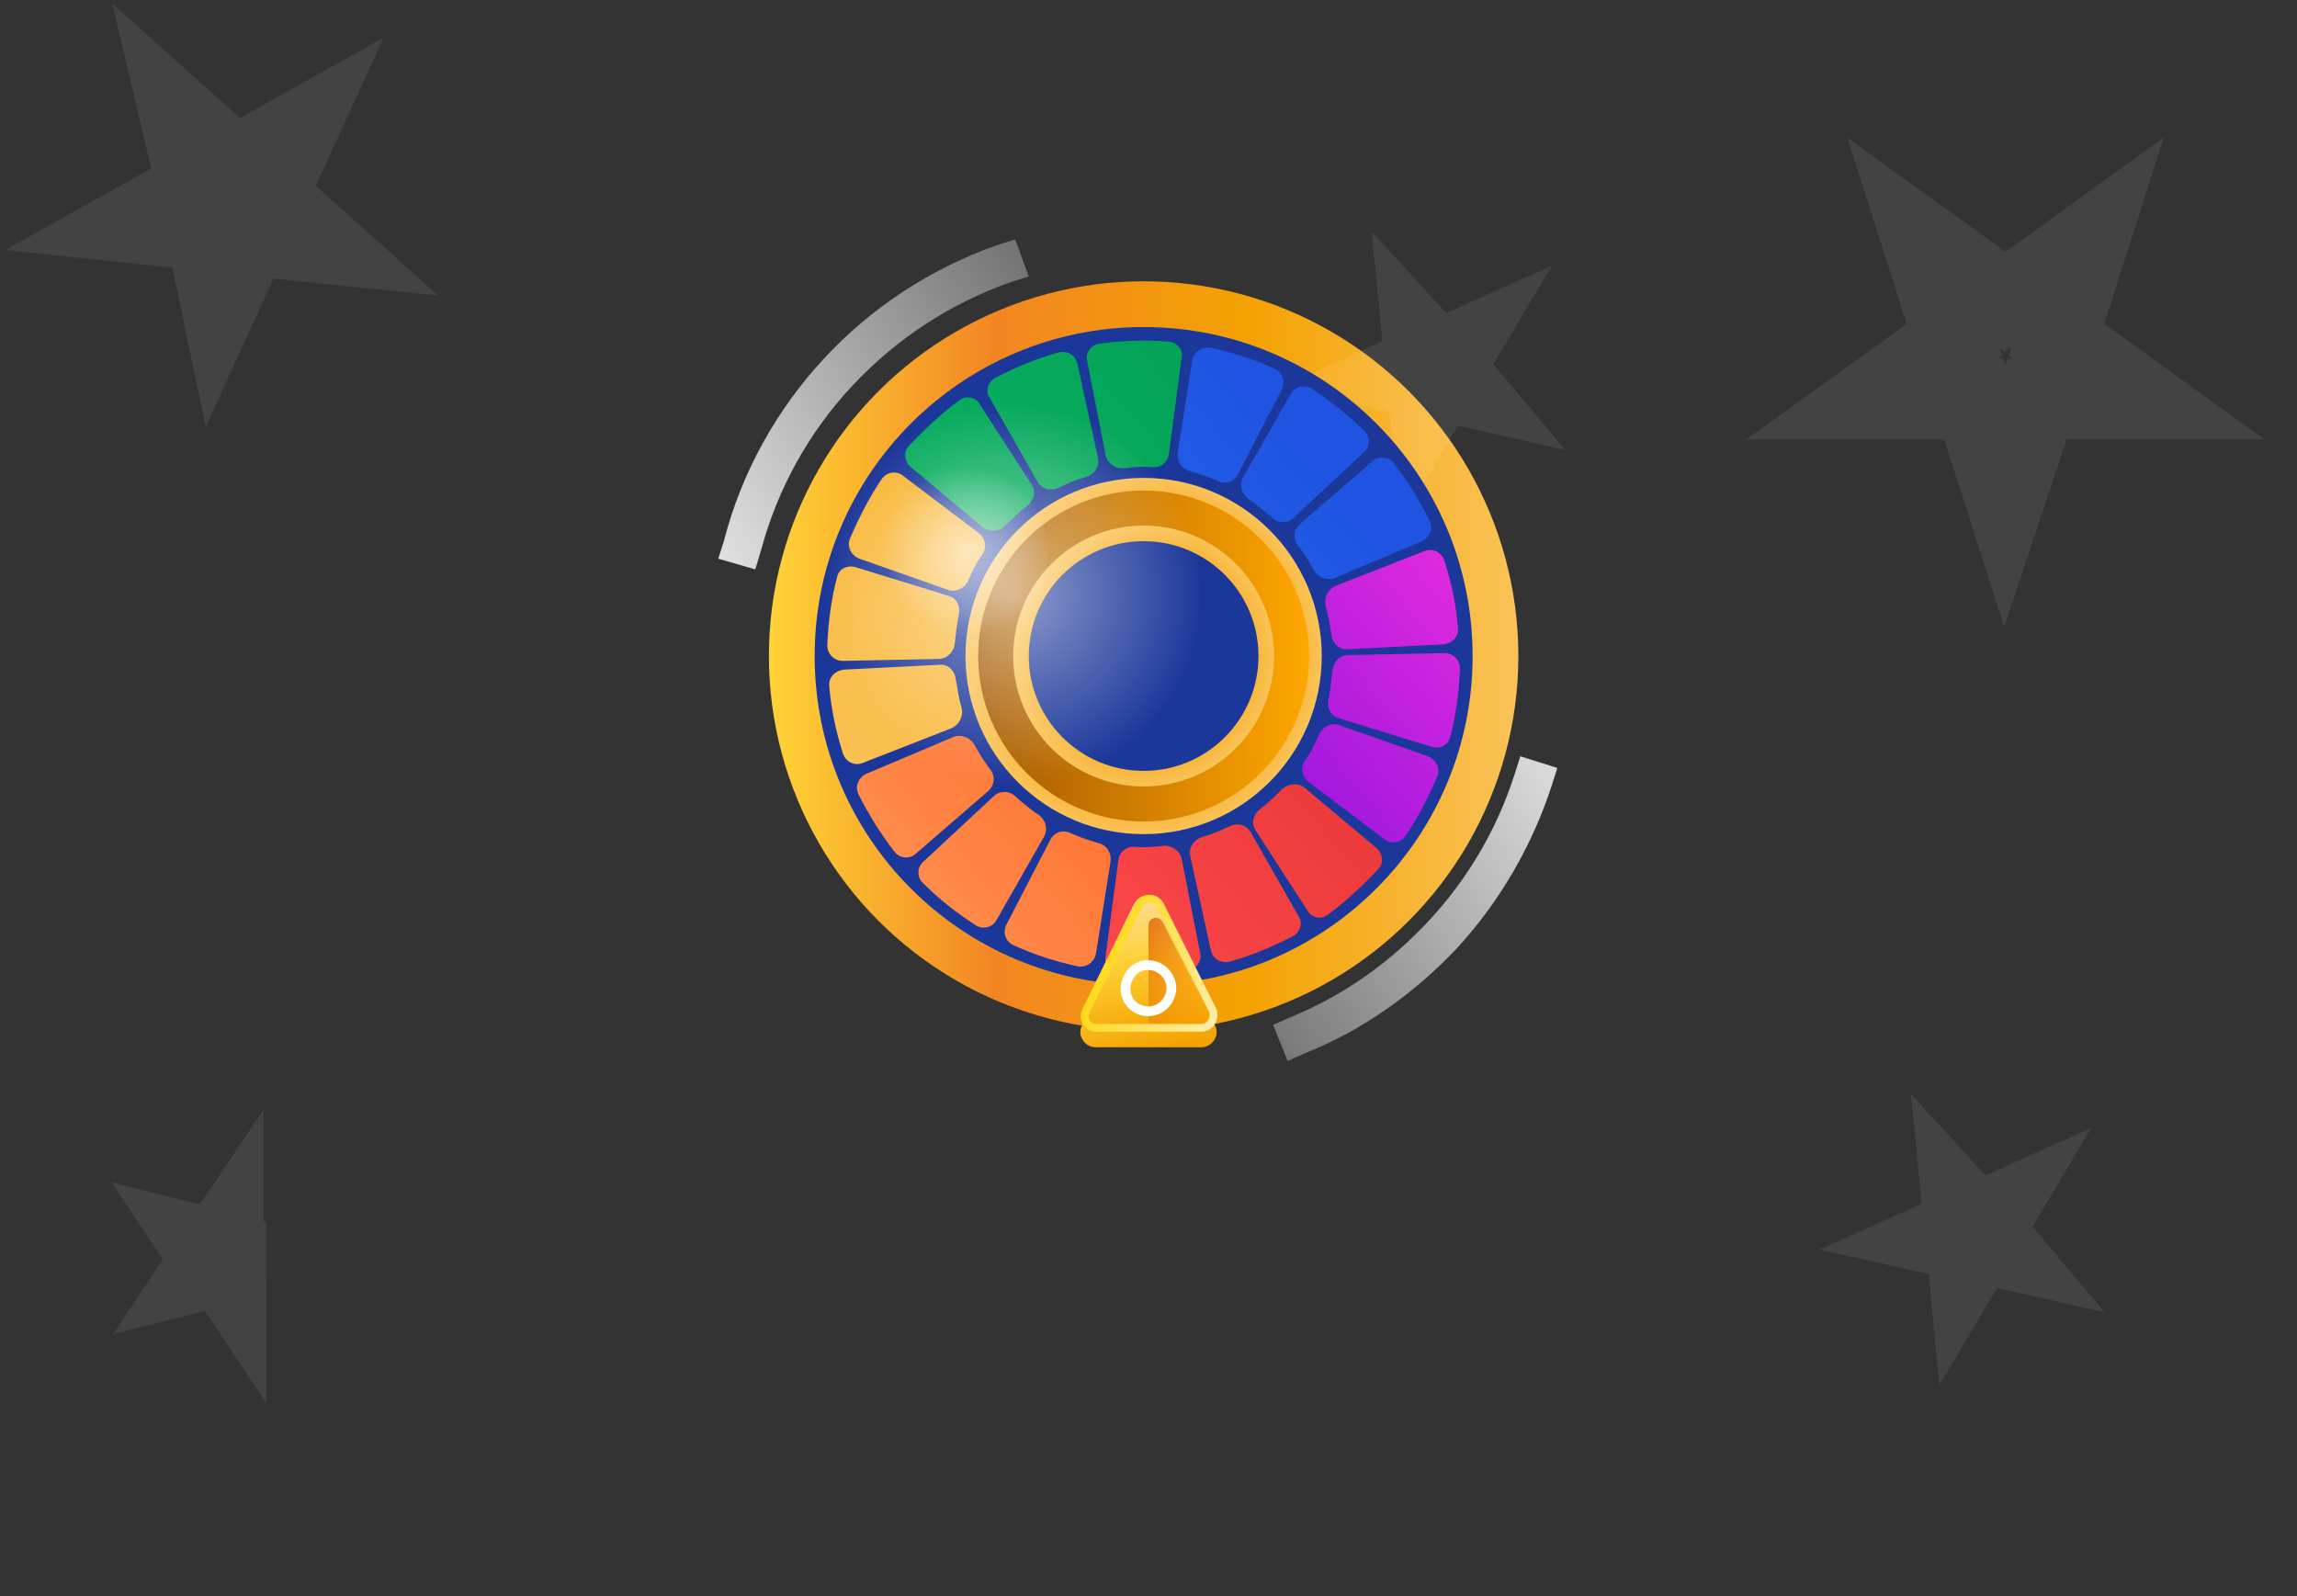 <svg xmlns="http://www.w3.org/2000/svg" xmlns:xlink="http://www.w3.org/1999/xlink" version="1.1" id="Слой_1" x="0px" y="0px" viewBox="0 0 236 164" style="enable-background:new 0 0 236 164;" xml:space="preserve">
<rect x="0" y="0" width="236" height="164" fill="#333333" stroke="none"/>
<style type="text/css">
	.st0{fill:url(#SVGID_1_);}
	.st1{clip-path:url(#SVGID_00000183220934364896516950000015375536624384830618_);}
	.st2{clip-path:url(#SVGID_00000067213691394374055970000002800292242436679840_);}
	.st3{opacity:8.000000e-02;fill:none;stroke:#FFFFFF;stroke-width:11.098;enable-background:new    ;}
	.st4{opacity:8.000000e-02;fill:none;stroke:#FFFFFF;stroke-width:6.936;enable-background:new    ;}
	.st5{opacity:8.000000e-02;fill:none;stroke:#FFFFFF;stroke-width:5.549;enable-background:new    ;}
	.st6{opacity:8.000000e-02;fill:none;stroke:#FFFFFF;stroke-width:8.324;enable-background:new    ;}
	.st7{fill:#1C379A;}
	.st8{fill:url(#SVGID_00000008122681209026079360000014292369314149128085_);}
	.st9{fill:url(#SVGID_00000020394021852931889550000007965767120407358638_);}
	.st10{fill:url(#SVGID_00000075866361510783128880000013553067309330771592_);}
	.st11{fill:url(#SVGID_00000004536112050185460490000004404100196037678269_);}
	.st12{fill:url(#SVGID_00000170978087625765679940000010076274225603298976_);}
	.st13{fill:url(#SVGID_00000157276202582877908050000013020552964826167723_);}
	.st14{fill:url(#SVGID_00000103949406704173846990000012728216569006835633_);}
	.st15{fill:url(#SVGID_00000147186905796806714160000008615308619192197538_);}
	.st16{fill:url(#SVGID_00000079450740235715180740000000319374081768817828_);}
	.st17{fill:url(#SVGID_00000031911750449725909460000003188547789137219251_);}
	.st18{fill:url(#SVGID_00000172412331424376550250000005693010431499658142_);}
	.st19{fill:url(#SVGID_00000152956071285269971120000017499198154606865036_);}
	.st20{fill:url(#SVGID_00000134972180682439466110000012976463751057050294_);}
	.st21{fill:url(#SVGID_00000154402737484801479320000013436364573181986450_);}
	.st22{fill:url(#SVGID_00000124156342337166672060000015853798867045669013_);}
	.st23{fill:url(#SVGID_00000062885773689679472670000003025973540178796705_);}
	.st24{fill:url(#SVGID_00000085222023097011890350000009858468802222619019_);}
	.st25{fill:url(#SVGID_00000130615431113885082990000003988278797813326261_);}
	.st26{fill:url(#SVGID_00000126303204721437561030000001972592352784345001_);}
	.st27{fill:url(#SVGID_00000095302842349655303410000004553167607120684958_);}
	.st28{fill:url(#SVGID_00000141429466665722775420000002477462448338730172_);fill-opacity:0.8;}
	.st29{fill:none;stroke:url(#SVGID_00000149352156578496471740000002302027424308988071_);stroke-width:0.8;}
	.st30{fill:none;stroke:#FFFFFF;stroke-width:1;stroke-linejoin:round;}
	.st31{fill-rule:evenodd;clip-rule:evenodd;fill:url(#SVGID_00000062153051962880087640000012995094584771589806_);}
	.st32{fill-rule:evenodd;clip-rule:evenodd;fill:url(#SVGID_00000171709268143015982250000007675931316607386301_);}
	.st33{fill:url(#SVGID_00000180367682826480831380000000987935974975967368_);}
	.st34{fill:url(#SVGID_00000013880203229512427560000009549800549496754563_);}
	.st35{fill:url(#SVGID_00000071561767894503204820000013772104327228147601_);}
	.st36{opacity:0.5;fill:url(#SVGID_00000036962235151654614400000009752835724551283619_);enable-background:new    ;}
	.st37{opacity:0.5;fill:url(#SVGID_00000147192406515772423080000013898012836936678541_);enable-background:new    ;}
</style>
<linearGradient id="SVGID_1_" gradientUnits="userSpaceOnUse" x1="78.958" y1="67.429" x2="155.946" y2="67.429">
	<stop offset="0" style="stop-color:#FFD337"/>
	<stop offset="0.302" style="stop-color:#F28622"/>
	<stop offset="0.641" style="stop-color:#F4A202"/>
	<stop offset="1" style="stop-color:#FAC257"/>
</linearGradient>
<circle class="st0" cx="117.5" cy="67.4" r="38.5"/>
<g>
	<defs>
		<path id="SVGID_00000046301940581053209010000004153192868518194867_" d="M6,0h224c3.3,0,6,2.7,6,6v152c0,3.3-2.7,6-6,6H6    c-3.3,0-6-2.7-6-6V6C0,2.7,2.7,0,6,0z"/>
	</defs>
	<clipPath id="SVGID_00000016041338553272627300000004375351256083652739_">
		<use xlink:href="#SVGID_00000046301940581053209010000004153192868518194867_" style="overflow:visible;"/>
	</clipPath>
	<g style="clip-path:url(#SVGID_00000016041338553272627300000004375351256083652739_);">
		<g>
			<defs>
				<rect id="SVGID_00000037671945433577493930000008628984633140934813_" y="0" width="233.1" height="164.1"/>
			</defs>
			<clipPath id="SVGID_00000124147789235956756280000000490097015812352703_">
				<use xlink:href="#SVGID_00000037671945433577493930000008628984633140934813_" style="overflow:visible;"/>
			</clipPath>
			<g style="clip-path:url(#SVGID_00000124147789235956756280000000490097015812352703_);">
				<path class="st3" d="M21,16.3l2.9,2.6l3.4-1.9l-1.6,3.5l2.9,2.6l-3.9-0.4l-1.6,3.5l-0.8-3.8L18.5,22l3.4-1.9L21,16.3z"/>
				<path class="st4" d="M23.6,125.4l0,0.4l0.1,2.4l2.4,0.6l0.4,0.1l-0.4,0.1l-2.3,0.9l0.1,2.4l0,0.4l-0.2-0.3l-1.5-1.9l-2.3,0.9      l-0.4,0.1l0.2-0.3l1.3-2l-1.5-1.9l-0.2-0.3l0.4,0.1l2.4,0.6l1.3-2L23.6,125.4z"/>
				<path class="st5" d="M208.8,130.3l-3.1-0.7l-1.9-0.4l-1,1.7l-1.6,2.7l-0.3-3.1l-0.2-1.9l-1.9-0.4l-3.1-0.7l2.9-1.3l1.8-0.8      l-0.2-1.9l-0.3-3.1l2.1,2.3l1.3,1.4l1.8-0.8l2.9-1.3l-1.6,2.7l-1,1.7l1.3,1.4L208.8,130.3z"/>
				<path class="st5" d="M153.4,41.7l-3.1-0.7l-1.9-0.4l-1,1.7l-1.6,2.7l-0.3-3.1l-0.2-1.9l-1.9-0.4l-3.1-0.7l2.9-1.3l1.8-0.8      l-0.2-1.9l-0.3-3.1l2.1,2.3l1.3,1.4l1.8-0.8l2.9-1.3l-1.6,2.7l-1,1.7l1.3,1.4L153.4,41.7z"/>
				<path class="st6" d="M206,51l-2.3-7.2l-0.9-2.8h-2.9h-7.6l6.1-4.4l2.4-1.7l-0.9-2.8l-2.3-7.2l6.1,4.4L206,31l2.4-1.7l6.1-4.4      l-2.3,7.2l-0.9,2.8l2.4,1.7l6.1,4.4h-7.6h-2.9l-0.9,2.8L206,51z"/>
				<circle class="st7" cx="117.5" cy="67.4" r="33.8"/>
				
					<linearGradient id="SVGID_00000094581740080309249190000014337604913413631671_" gradientUnits="userSpaceOnUse" x1="118.47" y1="56.523" x2="115.305" y2="70.349" gradientTransform="matrix(1 0 0 -1 0 164.504)">
					<stop offset="0" style="stop-color:#F4A202"/>
					<stop offset="0.559" style="stop-color:#FDD135"/>
					<stop offset="1" style="stop-color:#FFDD9C"/>
				</linearGradient>
				<path style="fill:url(#SVGID_00000094581740080309249190000014337604913413631671_);" d="M116.5,94.5c0.6-1.2,2.2-1.2,2.9,0      l5.4,10.8c0.6,1-0.2,2.3-1.4,2.3h-10.8c-1.2,0-2-1.3-1.4-2.3L116.5,94.5z"/>
				
					<linearGradient id="SVGID_00000022557112694571308710000002466348371567260835_" gradientUnits="userSpaceOnUse" x1="139.005" y1="121.837" x2="89.773" y2="79.396" gradientTransform="matrix(1 0 0 -1 0 164.504)">
					<stop offset="0" style="stop-color:#FC3C00"/>
					<stop offset="1" style="stop-color:#FF8B4A"/>
				</linearGradient>
				<path style="fill:url(#SVGID_00000022557112694571308710000002466348371567260835_);" d="M94.1,87.7c-0.6,0.6-1.7,0.5-2.2-0.2      c-1.4-1.8-2.7-3.9-3.7-5.9c-0.4-0.8,0-1.7,0.8-2.1l9-3.8c0.8-0.3,1.7,0.1,2.1,0.8c0.5,0.9,1,1.7,1.6,2.5      c0.6,0.7,0.5,1.7-0.2,2.3L94.1,87.7z"/>
				
					<linearGradient id="SVGID_00000145780961667641904770000007398826773797537409_" gradientUnits="userSpaceOnUse" x1="133.495" y1="128.23" x2="84.263" y2="85.79" gradientTransform="matrix(1 0 0 -1 0 164.504)">
					<stop offset="0" style="stop-color:#F4A202"/>
					<stop offset="1" style="stop-color:#FAC257"/>
				</linearGradient>
				<path style="fill:url(#SVGID_00000145780961667641904770000007398826773797537409_);" d="M88.6,78.4c-0.8,0.3-1.7-0.1-2-1      c-0.7-2.2-1.2-4.5-1.4-6.9c-0.1-0.9,0.6-1.6,1.5-1.7l9.8-0.5c0.9-0.1,1.6,0.6,1.7,1.5c0.2,1,0.3,2,0.6,2.9      c0.2,0.9-0.2,1.7-1,2.1L88.6,78.4z"/>
				
					<linearGradient id="SVGID_00000152951501805842026890000013137447958319907987_" gradientUnits="userSpaceOnUse" x1="128.993" y1="133.453" x2="79.76" y2="91.012" gradientTransform="matrix(1 0 0 -1 0 164.504)">
					<stop offset="0" style="stop-color:#F4A202"/>
					<stop offset="1" style="stop-color:#FAC257"/>
				</linearGradient>
				<path style="fill:url(#SVGID_00000152951501805842026890000013137447958319907987_);" d="M86.6,67.9c-0.9,0-1.6-0.7-1.6-1.6      c0.1-2.4,0.4-4.7,1-7c0.2-0.9,1.1-1.3,2-1l9.4,2.9c0.9,0.2,1.3,1.1,1.1,2c-0.2,1-0.3,1.9-0.4,2.9c-0.1,0.9-0.8,1.6-1.7,1.6      L86.6,67.9z"/>
				
					<linearGradient id="SVGID_00000002349238042083205800000000292081862229978043_" gradientUnits="userSpaceOnUse" x1="126.179" y1="136.716" x2="76.947" y2="94.275" gradientTransform="matrix(1 0 0 -1 0 164.504)">
					<stop offset="0" style="stop-color:#F4A202"/>
					<stop offset="1" style="stop-color:#FAC257"/>
				</linearGradient>
				<path style="fill:url(#SVGID_00000002349238042083205800000000292081862229978043_);" d="M88.3,57.4c-0.8-0.3-1.3-1.2-1-2      c0.9-2.1,2-4.3,3.3-6.2c0.5-0.7,1.5-0.9,2.2-0.3l7.8,5.9c0.7,0.6,0.8,1.5,0.3,2.2c-0.6,0.8-1,1.7-1.4,2.6      c-0.3,0.8-1.3,1.3-2.1,1L88.3,57.4z"/>
				
					<linearGradient id="SVGID_00000111181983180774706620000018235518214526864536_" gradientUnits="userSpaceOnUse" x1="122.968" y1="135.952" x2="75.954" y2="95.425" gradientTransform="matrix(1 0 0 -1 0 164.504)">
					<stop offset="0" style="stop-color:#01A155"/>
					<stop offset="1" style="stop-color:#12B969"/>
				</linearGradient>
				<path style="fill:url(#SVGID_00000111181983180774706620000018235518214526864536_);" d="M93.6,48c-0.7-0.6-0.8-1.6-0.2-2.2      c1.6-1.7,3.3-3.3,5.2-4.7c0.7-0.5,1.7-0.3,2.1,0.5l5.3,8.2c0.5,0.7,0.2,1.7-0.5,2.2c-0.8,0.6-1.5,1.3-2.2,2      c-0.6,0.6-1.6,0.7-2.3,0.2L93.6,48z"/>
				
					<linearGradient id="SVGID_00000011744135991791069800000003930074165917941642_" gradientUnits="userSpaceOnUse" x1="123.751" y1="135.044" x2="76.738" y2="94.517" gradientTransform="matrix(1 0 0 -1 0 164.504)">
					<stop offset="0" style="stop-color:#01A155"/>
					<stop offset="1" style="stop-color:#12B969"/>
				</linearGradient>
				<path style="fill:url(#SVGID_00000011744135991791069800000003930074165917941642_);" d="M101.7,40.9c-0.5-0.7-0.2-1.7,0.6-2.1      c2.1-1.1,4.3-2,6.5-2.6c0.9-0.2,1.7,0.3,1.9,1.2l2.1,9.6c0.2,0.9-0.3,1.7-1.2,2c-1,0.3-1.8,0.6-2.8,1.1      c-0.8,0.4-1.7,0.2-2.2-0.6L101.7,40.9z"/>
				
					<linearGradient id="SVGID_00000080912119776751979300000007146384211563948464_" gradientUnits="userSpaceOnUse" x1="126.429" y1="131.937" x2="79.416" y2="91.41" gradientTransform="matrix(1 0 0 -1 0 164.504)">
					<stop offset="0" style="stop-color:#01A155"/>
					<stop offset="1" style="stop-color:#12B969"/>
				</linearGradient>
				<path style="fill:url(#SVGID_00000080912119776751979300000007146384211563948464_);" d="M111.7,37.1c-0.2-0.9,0.4-1.7,1.3-1.8      c2.3-0.3,4.7-0.4,7.1-0.2c0.9,0.1,1.5,0.9,1.3,1.7l-1.3,9.8c-0.1,0.9-0.9,1.5-1.7,1.4c-1-0.1-2,0-2.9,0.1      c-0.9,0.1-1.7-0.5-1.9-1.3L111.7,37.1z"/>
				
					<linearGradient id="SVGID_00000151535118617416554080000010684172584419653517_" gradientUnits="userSpaceOnUse" x1="128.132" y1="124.657" x2="85.659" y2="88.044" gradientTransform="matrix(1 0 0 -1 0 164.504)">
					<stop offset="0" style="stop-color:#1E54E1"/>
					<stop offset="1" style="stop-color:#3079F2"/>
				</linearGradient>
				<path style="fill:url(#SVGID_00000151535118617416554080000010684172584419653517_);" d="M122.5,37c0.2-0.9,1-1.4,1.8-1.3      c2.3,0.5,4.5,1.2,6.7,2.2c0.8,0.4,1.1,1.3,0.7,2.1l-4.5,8.7c-0.4,0.8-1.3,1.1-2.1,0.7c-0.9-0.4-1.8-0.7-2.8-1      c-0.9-0.2-1.4-1-1.3-1.9L122.5,37z"/>
				
					<linearGradient id="SVGID_00000096055166872794416500000004662140865671677852_" gradientUnits="userSpaceOnUse" x1="133.585" y1="118.331" x2="91.112" y2="81.717" gradientTransform="matrix(1 0 0 -1 0 164.504)">
					<stop offset="0" style="stop-color:#1E54E1"/>
					<stop offset="1" style="stop-color:#3079F2"/>
				</linearGradient>
				<path style="fill:url(#SVGID_00000096055166872794416500000004662140865671677852_);" d="M132.6,40.5c0.4-0.8,1.4-1,2.1-0.6      c2,1.3,3.8,2.7,5.5,4.4c0.6,0.6,0.6,1.6-0.1,2.2l-7.2,6.7c-0.6,0.6-1.7,0.6-2.3-0.1c-0.7-0.6-1.5-1.3-2.3-1.8      c-0.7-0.5-1-1.4-0.6-2.2L132.6,40.5z"/>
				
					<linearGradient id="SVGID_00000051363111866821667020000012798999927754486437_" gradientUnits="userSpaceOnUse" x1="140.46" y1="110.359" x2="97.987" y2="73.746" gradientTransform="matrix(1 0 0 -1 0 164.504)">
					<stop offset="0" style="stop-color:#1E54E1"/>
					<stop offset="1" style="stop-color:#3079F2"/>
				</linearGradient>
				<path style="fill:url(#SVGID_00000051363111866821667020000012798999927754486437_);" d="M141,47.4c0.6-0.6,1.7-0.5,2.2,0.2      c1.4,1.8,2.7,3.9,3.7,5.9c0.4,0.8,0,1.7-0.8,2.1l-9,3.8c-0.8,0.3-1.7-0.1-2.1-0.8c-0.5-0.9-1-1.7-1.6-2.5      c-0.6-0.7-0.5-1.7,0.2-2.3L141,47.4z"/>
				
					<linearGradient id="SVGID_00000036243657508966675780000005101391782753267595_" gradientUnits="userSpaceOnUse" x1="150.767" y1="108.193" x2="101.535" y2="65.753" gradientTransform="matrix(1 0 0 -1 0 164.504)">
					<stop offset="0" style="stop-color:#E52BDE"/>
					<stop offset="1" style="stop-color:#4C01DF"/>
				</linearGradient>
				<path style="fill:url(#SVGID_00000036243657508966675780000005101391782753267595_);" d="M146.4,56.6c0.8-0.3,1.7,0.1,2,1      c0.7,2.2,1.2,4.5,1.4,6.9c0.1,0.9-0.6,1.6-1.5,1.7l-9.8,0.5c-0.9,0.1-1.6-0.6-1.7-1.5c-0.2-1-0.3-2-0.6-2.9      c-0.2-0.9,0.2-1.7,1-2.1L146.4,56.6z"/>
				
					<linearGradient id="SVGID_00000046302716154061975920000018213180050356145082_" gradientUnits="userSpaceOnUse" x1="155.236" y1="103.008" x2="106.004" y2="60.567" gradientTransform="matrix(1 0 0 -1 0 164.504)">
					<stop offset="0" style="stop-color:#E52BDE"/>
					<stop offset="1" style="stop-color:#4C01DF"/>
				</linearGradient>
				<path style="fill:url(#SVGID_00000046302716154061975920000018213180050356145082_);" d="M148.4,67.1c0.9,0,1.6,0.7,1.6,1.6      c-0.1,2.4-0.4,4.7-1,7c-0.2,0.9-1.1,1.3-2,1l-9.4-2.9c-0.9-0.2-1.3-1.1-1.1-2c0.2-1,0.3-1.9,0.4-2.9c0.1-0.9,0.7-1.6,1.7-1.6      L148.4,67.1z"/>
				
					<linearGradient id="SVGID_00000083773852723809724270000016391998944595583911_" gradientUnits="userSpaceOnUse" x1="158.096" y1="99.69" x2="108.864" y2="57.249" gradientTransform="matrix(1 0 0 -1 0 164.504)">
					<stop offset="0" style="stop-color:#E52BDE"/>
					<stop offset="1" style="stop-color:#4C01DF"/>
				</linearGradient>
				<path style="fill:url(#SVGID_00000083773852723809724270000016391998944595583911_);" d="M146.7,77.7c0.8,0.3,1.3,1.2,1,2      c-0.9,2.1-2,4.3-3.3,6.2c-0.5,0.7-1.5,0.9-2.2,0.3l-7.8-5.9c-0.7-0.6-0.8-1.5-0.3-2.2c0.6-0.8,1-1.7,1.4-2.6      c0.3-0.8,1.3-1.3,2.1-1L146.7,77.7z"/>
				
					<linearGradient id="SVGID_00000046338799987319221880000012947102874947118730_" gradientUnits="userSpaceOnUse" x1="159.087" y1="98.541" x2="109.855" y2="56.1" gradientTransform="matrix(1 0 0 -1 0 164.504)">
					<stop offset="0" style="stop-color:#E02E2E"/>
					<stop offset="1" style="stop-color:#FF4B4D"/>
				</linearGradient>
				<path style="fill:url(#SVGID_00000046338799987319221880000012947102874947118730_);" d="M141.4,87.1c0.7,0.6,0.8,1.6,0.2,2.2      c-1.6,1.7-3.3,3.3-5.2,4.7c-0.7,0.5-1.7,0.3-2.1-0.5l-5.3-8.2c-0.5-0.7-0.2-1.7,0.5-2.2c0.8-0.6,1.5-1.3,2.2-2      c0.6-0.6,1.6-0.7,2.3-0.2L141.4,87.1z"/>
				
					<linearGradient id="SVGID_00000079445771562234077930000008354112974822230675_" gradientUnits="userSpaceOnUse" x1="158.298" y1="99.457" x2="109.066" y2="57.016" gradientTransform="matrix(1 0 0 -1 0 164.504)">
					<stop offset="0" style="stop-color:#E02E2E"/>
					<stop offset="1" style="stop-color:#FF4B4D"/>
				</linearGradient>
				<path style="fill:url(#SVGID_00000079445771562234077930000008354112974822230675_);" d="M133.4,94.1c0.5,0.7,0.2,1.7-0.6,2.1      c-2.1,1.1-4.3,2-6.5,2.6c-0.9,0.2-1.7-0.3-1.9-1.2l-2.1-9.6c-0.2-0.9,0.3-1.7,1.2-2c1-0.3,1.8-0.6,2.8-1.1      c0.8-0.4,1.7-0.2,2.2,0.6L133.4,94.1z"/>
				
					<linearGradient id="SVGID_00000087399908863425932260000011840868721950297785_" gradientUnits="userSpaceOnUse" x1="155.587" y1="102.602" x2="106.355" y2="60.161" gradientTransform="matrix(1 0 0 -1 0 164.504)">
					<stop offset="0" style="stop-color:#E02E2E"/>
					<stop offset="1" style="stop-color:#FF4B4D"/>
				</linearGradient>
				<path style="fill:url(#SVGID_00000087399908863425932260000011840868721950297785_);" d="M123.3,97.9c0.2,0.9-0.4,1.7-1.3,1.8      c-2.3,0.3-4.7,0.4-7.1,0.2c-0.9-0.1-1.5-0.9-1.3-1.7l1.3-9.8c0.1-0.9,0.9-1.5,1.7-1.4c1,0.1,2,0,2.9-0.1      c0.9-0.1,1.7,0.5,1.9,1.3L123.3,97.9z"/>
				
					<linearGradient id="SVGID_00000022519139793582964820000000672443233820441516_" gradientUnits="userSpaceOnUse" x1="151.276" y1="107.603" x2="102.044" y2="65.162" gradientTransform="matrix(1 0 0 -1 0 164.504)">
					<stop offset="0" style="stop-color:#FC3C00"/>
					<stop offset="1" style="stop-color:#FF8B4A"/>
				</linearGradient>
				<path style="fill:url(#SVGID_00000022519139793582964820000000672443233820441516_);" d="M112.6,98c-0.2,0.9-1,1.4-1.8,1.3      c-2.3-0.5-4.5-1.2-6.7-2.2c-0.8-0.4-1.1-1.3-0.7-2.1l4.5-8.7c0.4-0.8,1.3-1.1,2.1-0.7c0.9,0.4,1.8,0.7,2.8,1      c0.9,0.2,1.4,1,1.3,1.9L112.6,98z"/>
				
					<linearGradient id="SVGID_00000140700425472978391090000015323115298396263558_" gradientUnits="userSpaceOnUse" x1="145.878" y1="113.865" x2="96.646" y2="71.424" gradientTransform="matrix(1 0 0 -1 0 164.504)">
					<stop offset="0" style="stop-color:#FC3C00"/>
					<stop offset="1" style="stop-color:#FF8B4A"/>
				</linearGradient>
				<path style="fill:url(#SVGID_00000140700425472978391090000015323115298396263558_);" d="M102.4,94.5c-0.4,0.8-1.4,1-2.1,0.6      c-2-1.3-3.8-2.7-5.5-4.4c-0.6-0.6-0.6-1.6,0.1-2.2l7.2-6.7c0.6-0.6,1.7-0.6,2.3,0.1c0.7,0.6,1.5,1.3,2.3,1.8      c0.7,0.5,1,1.4,0.6,2.2L102.4,94.5z"/>
				
					<linearGradient id="SVGID_00000183954358651637565150000003634777929442020794_" gradientUnits="userSpaceOnUse" x1="118.47" y1="58.121" x2="115.305" y2="71.948" gradientTransform="matrix(1 0 0 -1 0 164.504)">
					<stop offset="0" style="stop-color:#F4A202"/>
					<stop offset="0.559" style="stop-color:#FDD135"/>
					<stop offset="1" style="stop-color:#FFDD9C"/>
				</linearGradient>
				<path style="fill:url(#SVGID_00000183954358651637565150000003634777929442020794_);" d="M116.5,92.9c0.6-1.2,2.2-1.2,2.9,0      l5.4,10.8c0.6,1-0.2,2.3-1.4,2.3h-10.8c-1.2,0-2-1.3-1.4-2.3L116.5,92.9z"/>
				
					<linearGradient id="SVGID_00000083082551766308984520000013082750669779290259_" gradientUnits="userSpaceOnUse" x1="115.668" y1="66.483" x2="125.63" y2="60.275" gradientTransform="matrix(1 0 0 -1 0 164.504)">
					<stop offset="0" style="stop-color:#DD5D00"/>
					<stop offset="1" style="stop-color:#FC8800;stop-opacity:0"/>
				</linearGradient>
				<path style="fill:url(#SVGID_00000083082551766308984520000013082750669779290259_);fill-opacity:0.8;" d="M118,95.1      c0-0.9,1.1-1.1,1.5-0.3l5.3,10.6H118V95.1z"/>
				
					<linearGradient id="SVGID_00000008138511556149536360000011951916433982067856_" gradientUnits="userSpaceOnUse" x1="110.99" y1="67.196" x2="126.722" y2="61.091" gradientTransform="matrix(1 0 0 -1 0 164.504)">
					<stop offset="0" style="stop-color:#FFD600"/>
					<stop offset="1" style="stop-color:#FFEFB7"/>
				</linearGradient>
				<path style="fill:none;stroke:url(#SVGID_00000008138511556149536360000011951916433982067856_);stroke-width:0.8;" d="      M123.4,105.6h-10.8c-0.9,0-1.4-1-1-1.8l5.4-10.8c0.5-0.9,1.7-0.9,2.2,0l5.4,10.8C124.9,104.7,124.3,105.6,123.4,105.6z"/>
				<path class="st30" d="M120.1,100.5c-0.9-1.8-3.4-1.8-4.2,0c-0.8,1.6,0.3,3.4,2.1,3.4C119.7,103.9,120.9,102,120.1,100.5z"/>
				
					<linearGradient id="SVGID_00000142156812851193846160000015781956540496043703_" gradientUnits="userSpaceOnUse" x1="174.159" y1="89.315" x2="105.291" y2="46.346" gradientTransform="matrix(1 0 0 -1 0 164.504)">
					<stop offset="0" style="stop-color:#FFFFFF"/>
					<stop offset="1" style="stop-color:#FFFFFF;stop-opacity:0"/>
				</linearGradient>
				<path style="fill-rule:evenodd;clip-rule:evenodd;fill:url(#SVGID_00000142156812851193846160000015781956540496043703_);" d="      M160,78.9l-0.6,1.9c-2,6.1-5.3,11.8-9.6,16.5c-4.4,4.7-9.7,8.5-15.7,10.9l-1.8,0.8l-1.5-3.7l1.8-0.8c5.4-2.2,10.2-5.6,14.2-9.9      c4-4.3,7-9.4,8.8-15l0.6-1.9L160,78.9z"/>
				
					<linearGradient id="SVGID_00000151521185758167393140000011923205894252363681_" gradientUnits="userSpaceOnUse" x1="60.562" y1="104.925" x2="129.431" y2="147.893" gradientTransform="matrix(1 0 0 -1 0 164.504)">
					<stop offset="0" style="stop-color:#FFFFFF"/>
					<stop offset="1" style="stop-color:#FFFFFF;stop-opacity:0"/>
				</linearGradient>
				<path style="fill-rule:evenodd;clip-rule:evenodd;fill:url(#SVGID_00000151521185758167393140000011923205894252363681_);" d="      M73.8,57.4l0.6-1.9c1.8-7,5.4-13.4,10.2-18.6c4.9-5.3,11-9.3,17.8-11.7l1.9-0.6l1.4,3.8l-1.9,0.6c-6.2,2.2-11.7,5.8-16.2,10.6      c-4.5,4.8-7.7,10.6-9.4,16.9l-0.6,2L73.8,57.4z"/>
			</g>
		</g>
	</g>
</g>
<radialGradient id="SVGID_00000003796005450999022290000006508255210244984467_" cx="117.452" cy="67.429" r="18.259" gradientUnits="userSpaceOnUse">
	<stop offset="0" style="stop-color:#FFD337"/>
	<stop offset="0.302" style="stop-color:#F28622"/>
	<stop offset="0.641" style="stop-color:#F4A202"/>
	<stop offset="1" style="stop-color:#FAC257"/>
</radialGradient>
<circle style="fill:url(#SVGID_00000003796005450999022290000006508255210244984467_);" cx="117.5" cy="67.4" r="18.3"/>
<linearGradient id="SVGID_00000099625798996369327490000003325136797144832153_" gradientUnits="userSpaceOnUse" x1="100.415" y1="67.429" x2="134.489" y2="67.429">
	<stop offset="0" style="stop-color:#A45800"/>
	<stop offset="1" style="stop-color:#FFA700"/>
</linearGradient>
<circle style="fill:url(#SVGID_00000099625798996369327490000003325136797144832153_);" cx="117.5" cy="67.4" r="17"/>
<radialGradient id="SVGID_00000041282099007450679040000011414797356181646247_" cx="117.452" cy="67.429" r="13.4" gradientUnits="userSpaceOnUse">
	<stop offset="0" style="stop-color:#FFD337"/>
	<stop offset="0.302" style="stop-color:#F28622"/>
	<stop offset="0.641" style="stop-color:#F4A202"/>
	<stop offset="1" style="stop-color:#FAC257"/>
</radialGradient>
<circle style="fill:url(#SVGID_00000041282099007450679040000011414797356181646247_);" cx="117.5" cy="67.4" r="13.4"/>
<circle class="st7" cx="117.5" cy="67.4" r="11.8"/>
<radialGradient id="SVGID_00000039132622167378779430000012215424396085506200_" cx="-3469.916" cy="2248.579" r="1" gradientTransform="matrix(1.199597e-15 19.591 19.591 -1.199597e-15 -43947.98 68040.039)" gradientUnits="userSpaceOnUse">
	<stop offset="0" style="stop-color:#FFFFFF"/>
	<stop offset="1" style="stop-color:#FFFFFF;stop-opacity:0"/>
</radialGradient>
<path style="opacity:0.5;fill:url(#SVGID_00000039132622167378779430000012215424396085506200_);enable-background:new    ;" d="  M103.7,80.9c10.8,0,19.6-8.8,19.6-19.6s-8.8-19.6-19.6-19.6c-10.8,0-19.6,8.8-19.6,19.6S92.9,80.9,103.7,80.9z"/>
<radialGradient id="SVGID_00000136412349216470127130000000085551537511364753_" cx="-3351.277" cy="2471.069" r="1.001" gradientTransform="matrix(5.398776e-16 8.817 8.817 -5.398776e-16 -21688.207 29604.69)" gradientUnits="userSpaceOnUse">
	<stop offset="0" style="stop-color:#FFFFFF"/>
	<stop offset="1" style="stop-color:#FFFFFF;stop-opacity:0"/>
</radialGradient>
<path style="opacity:0.5;fill:url(#SVGID_00000136412349216470127130000000085551537511364753_);enable-background:new    ;" d="  M98.9,65.7c4.9,0,8.8-3.9,8.8-8.8c0-4.9-3.9-8.8-8.8-8.8c-4.9,0-8.8,3.9-8.8,8.8C90.1,61.8,94.1,65.7,98.9,65.7z"/>
</svg>